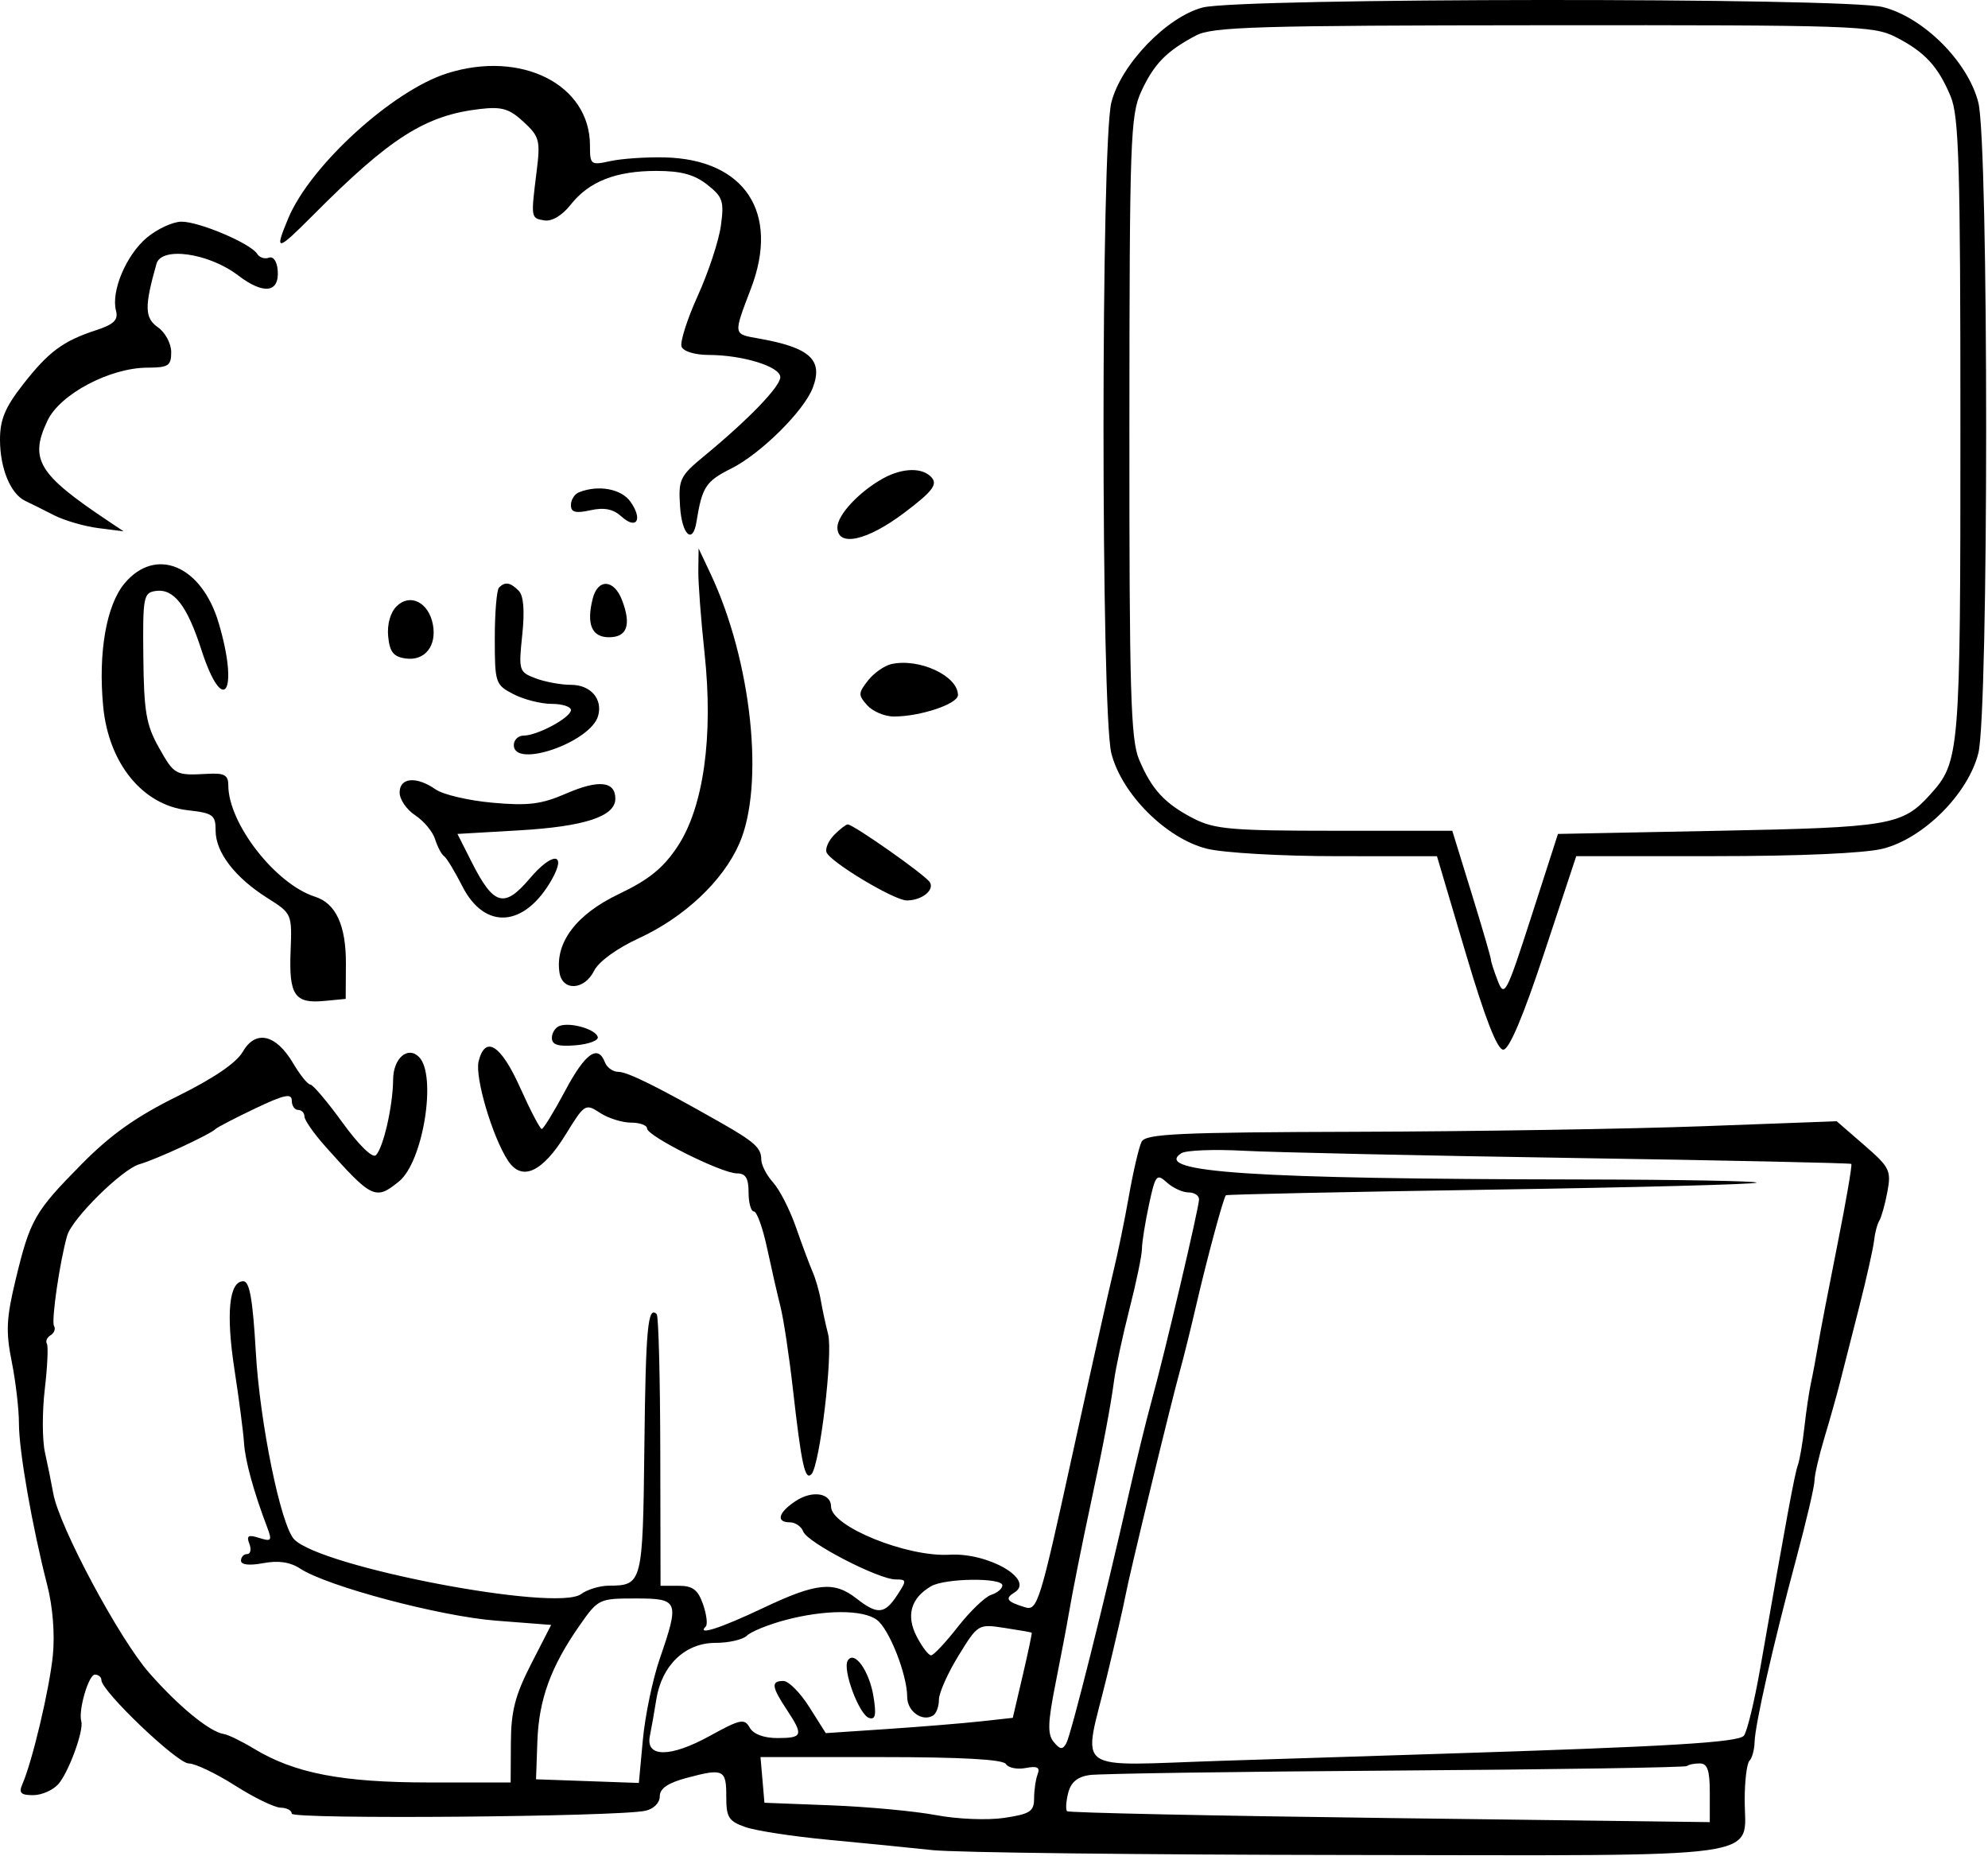 <svg xmlns="http://www.w3.org/2000/svg" width="376" height="351" viewBox="0 0 376 351" fill="none"><path fill-rule="evenodd" clip-rule="evenodd" d="M227.451 1.423C220.635 3.224 211.998 12.215 210.192 19.391C208.218 27.226 208.218 134.626 210.192 142.461C212.127 150.149 220.558 158.58 228.247 160.516C231.35 161.298 242.295 161.929 252.813 161.934L271.781 161.943L277.203 180.234C280.873 192.61 283.173 198.526 284.318 198.526C285.435 198.526 288.068 192.309 292.066 180.226L298.124 161.926H324.321C340.406 161.926 352.679 161.382 356.116 160.516C363.804 158.58 372.235 150.149 374.171 142.461C376.145 134.626 376.145 27.226 374.171 19.391C372.235 11.703 363.804 3.271 356.116 1.336C348.837 -0.498 234.427 -0.42 227.451 1.423ZM226.182 6.724C220.622 9.661 218.234 12.109 215.839 17.326C213.796 21.773 213.632 26.435 213.608 80.664C213.585 130.671 213.85 139.847 215.427 143.621C217.809 149.321 220.334 152.046 225.834 154.853C229.727 156.841 233.069 157.126 252.482 157.126H274.678L278.33 168.959C280.339 175.467 281.981 181.102 281.981 181.481C281.981 181.859 282.573 183.69 283.295 185.548C284.528 188.713 284.926 187.945 289.637 173.326L294.665 157.726L325.223 157.126C357.467 156.492 359.8 156.093 365.038 150.305C370.667 144.085 370.781 142.702 370.781 80.926C370.781 31.197 370.51 22.001 368.935 18.23C366.553 12.53 364.029 9.805 358.529 6.999C354.326 4.853 350.598 4.728 291.929 4.774C237.579 4.816 229.33 5.061 226.182 6.724ZM84.582 13.865C74.231 17.137 58.687 31.317 54.521 41.287C51.841 47.7 52.302 47.636 59.266 40.641C73.796 26.04 80.45 21.811 90.779 20.616C94.922 20.136 96.331 20.552 99.032 23.057C102.047 25.853 102.23 26.555 101.486 32.501C100.389 41.284 100.388 41.279 102.996 41.691C104.388 41.911 106.344 40.735 107.922 38.73C111.381 34.332 116.467 32.326 124.158 32.326C128.798 32.326 131.327 33.01 133.757 34.92C136.709 37.242 136.98 38.058 136.346 42.685C135.956 45.529 133.989 51.491 131.975 55.935C129.96 60.377 128.581 64.713 128.909 65.569C129.252 66.463 131.438 67.128 134.045 67.133C140.496 67.143 147.582 69.34 147.582 71.332C147.582 73.109 141.601 79.311 133.226 86.218C128.57 90.058 128.288 90.647 128.624 95.818C128.971 101.163 131.028 103.065 131.729 98.689C132.785 92.103 133.49 91.02 138.301 88.617C143.864 85.839 152.051 77.733 153.722 73.348C155.736 68.069 153.204 65.745 143.582 64.037C138.603 63.154 138.653 63.457 142.05 54.526C147.505 40.189 140.849 30.119 125.69 29.77C122.174 29.688 117.561 30.004 115.44 30.469C111.728 31.284 111.582 31.172 111.582 27.506C111.582 15.99 98.603 9.433 84.582 13.865ZM27.754 44.965C23.864 48.239 20.977 55.081 21.937 58.753C22.398 60.519 21.558 61.342 18.156 62.457C11.879 64.513 9.16 66.54 4.29 72.79C0.937 77.094 -0.014 79.407 0 83.223C0.019 88.636 2.011 93.433 4.782 94.738C5.772 95.203 8.202 96.415 10.182 97.429C12.162 98.443 15.942 99.547 18.582 99.882L23.382 100.492L20.413 98.508C7.188 89.676 5.506 86.881 8.993 79.534C11.363 74.539 20.779 69.556 27.882 69.538C31.851 69.527 32.382 69.18 32.382 66.594C32.382 64.977 31.253 62.871 29.863 61.899C27.348 60.136 27.3 57.977 29.598 49.884C30.537 46.576 39.484 47.851 45.034 52.084C49.877 55.777 52.876 55.385 52.522 51.101C52.381 49.411 51.683 48.422 50.852 48.742C50.068 49.043 49.067 48.711 48.631 48.005C47.428 46.059 37.712 41.926 34.34 41.926C32.705 41.926 29.741 43.294 27.754 44.965ZM167.037 90.477C162.523 92.969 158.382 97.398 158.382 99.735C158.382 103.529 163.98 102.307 171.05 96.969C176.271 93.027 177.336 91.675 176.252 90.369C174.601 88.379 170.754 88.425 167.037 90.477ZM109.482 93.12C108.657 93.454 107.982 94.534 107.982 95.521C107.982 96.9 108.835 97.129 111.662 96.508C114.287 95.932 115.975 96.271 117.543 97.691C120.391 100.269 121.622 98.287 119.264 94.921C117.528 92.443 113.156 91.638 109.482 93.12ZM132.077 107.926C132.048 110.236 132.577 117.256 133.254 123.526C134.948 139.229 133.075 152.663 128.155 160.091C125.442 164.188 122.731 166.381 117.015 169.11C109.028 172.921 105.001 178.223 105.804 183.87C106.321 187.505 110.508 187.335 112.368 183.604C113.229 181.876 116.677 179.368 120.803 177.468C129.446 173.487 136.747 166.613 139.832 159.55C144.665 148.491 142.161 125.007 134.393 108.526L132.131 103.726L132.077 107.926ZM23.576 110.314C20.119 114.421 18.547 123.421 19.512 133.584C20.536 144.378 26.964 152.28 35.503 153.243C40.31 153.785 40.782 154.132 40.782 157.12C40.782 161.207 44.455 165.984 50.562 169.84C55.22 172.78 55.241 172.829 54.96 179.947C54.634 188.225 55.738 189.847 61.33 189.313L65.382 188.926L65.422 182.326C65.465 175.062 63.536 170.854 59.592 169.602C52.121 167.231 43.182 155.754 43.182 148.534C43.182 146.591 42.449 146.182 39.282 146.356C33.145 146.692 32.98 146.602 30.03 141.354C27.651 137.121 27.217 134.585 27.109 124.254C26.991 112.883 27.136 112.104 29.448 111.773C32.869 111.283 35.377 114.507 38.075 122.859C42.223 135.705 45.275 131.008 41.356 117.809C38.133 106.957 29.473 103.306 23.576 110.314ZM94.382 111.126C93.942 111.565 93.582 115.872 93.582 120.695C93.582 129.192 93.692 129.521 97.122 131.295C99.07 132.301 102.309 133.126 104.322 133.126C106.335 133.126 107.982 133.651 107.982 134.295C107.982 135.703 101.648 139.126 99.042 139.126C98.018 139.126 97.182 139.936 97.182 140.926C97.182 145.437 111.719 140.394 113.125 135.396C114.026 132.191 111.699 129.526 108 129.526C106.097 129.526 103.077 128.97 101.293 128.292C98.149 127.097 98.07 126.839 98.775 120.093C99.258 115.48 99.03 112.654 98.102 111.726C96.509 110.133 95.532 109.975 94.382 111.126ZM112.098 113.231C110.883 118.072 111.92 120.526 115.182 120.526C118.611 120.526 119.435 118.2 117.66 113.531C116.141 109.535 113.067 109.368 112.098 113.231ZM75 114.678C73.819 115.86 73.196 118.102 73.417 120.376C73.703 123.312 74.418 124.216 76.715 124.54C80.346 125.052 82.649 122.17 81.869 118.089C81.068 113.899 77.533 112.145 75 114.678ZM168.582 125.603C167.262 125.899 165.271 127.303 164.158 128.723C162.306 131.087 162.296 131.484 164.044 133.415C165.094 134.577 167.355 135.522 169.068 135.519C174.115 135.508 181.182 133.138 181.182 131.455C181.182 127.829 173.846 124.422 168.582 125.603ZM75.582 149.898C75.582 151.203 76.91 153.142 78.535 154.205C80.16 155.269 81.852 157.307 82.297 158.733C82.741 160.159 83.499 161.596 83.982 161.926C84.464 162.256 86.018 164.812 87.436 167.607C91.676 175.972 99.216 175.425 104.349 166.378C107.286 161.205 104.515 161.056 100.195 166.153C95.368 171.852 93.362 171.282 89.195 163.021L86.522 157.726L98.153 157.05C110.573 156.329 116.382 154.42 116.382 151.061C116.382 147.748 113.232 147.415 107.088 150.083C102.39 152.123 99.93 152.43 93.156 151.823C88.632 151.417 83.786 150.285 82.389 149.305C78.76 146.764 75.582 147.041 75.582 149.898ZM157.814 157.865C156.747 158.932 156.071 160.416 156.311 161.165C156.885 162.96 169.154 170.331 171.529 170.308C174.368 170.279 176.786 168.352 175.861 166.854C175.028 165.505 161.415 155.926 160.333 155.926C160.014 155.926 158.881 156.798 157.814 157.865ZM105.882 194.017C105.057 194.297 104.382 195.323 104.382 196.299C104.382 197.613 105.545 197.975 108.882 197.698C111.357 197.494 113.237 196.786 113.059 196.126C112.671 194.683 107.982 193.306 105.882 194.017ZM45.92 198.923C44.717 201.021 40.374 203.974 33.503 207.366C25.75 211.193 20.935 214.609 15.425 220.192C6.534 229.2 5.699 230.663 2.956 242.033C1.198 249.318 1.077 251.852 2.218 257.534C2.968 261.269 3.582 266.531 3.582 269.226C3.582 274.425 6.077 288.676 8.937 299.813C9.987 303.898 10.399 309.107 9.993 313.121C9.347 319.488 6.125 333.105 4.241 337.426C3.509 339.104 3.917 339.526 6.268 339.526C7.887 339.526 10.036 338.58 11.045 337.426C12.997 335.19 15.877 327.304 15.376 325.566C14.778 323.498 16.752 316.726 17.952 316.726C18.629 316.726 19.182 317.198 19.182 317.775C19.182 319.84 33.522 333.526 35.686 333.526C36.9 333.526 40.838 335.402 44.437 337.695C48.037 339.988 51.928 341.878 53.082 341.895C54.236 341.912 55.182 342.422 55.182 343.026C55.182 344.138 116.845 343.63 122.082 342.476C123.643 342.131 124.782 340.983 124.782 339.752C124.782 338.262 126.312 337.215 129.882 336.26C136.832 334.401 137.384 334.662 137.364 339.807C137.348 343.716 137.807 344.45 140.964 345.558C142.953 346.257 149.982 347.336 156.582 347.956C163.182 348.578 172.092 349.462 176.382 349.923C180.672 350.385 216.08 350.799 255.067 350.844C336.006 350.938 329.981 351.777 329.981 340.412C329.981 336.844 330.386 333.521 330.881 333.027C331.376 332.531 331.812 330.957 331.851 329.526C331.942 326.14 335.37 311.03 339.719 294.845C341.624 287.762 343.181 281.114 343.181 280.071C343.181 279.029 344.024 275.375 345.053 271.952C346.083 268.528 347.404 263.836 347.991 261.526C348.578 259.216 350.208 252.808 351.616 247.286C353.024 241.763 354.3 236.07 354.453 234.634C354.606 233.199 355.054 231.503 355.448 230.866C355.841 230.229 356.528 227.768 356.973 225.396C357.723 221.396 357.406 220.758 352.581 216.575L347.381 212.067L322.181 213.004C308.321 213.52 278.944 213.994 256.898 214.057C222.786 214.155 216.68 214.437 215.913 215.949C215.419 216.927 214.346 221.506 213.53 226.126C212.715 230.746 211.381 237.226 210.567 240.526C209.754 243.826 206.218 259.625 202.713 275.637C196.678 303.197 196.207 304.707 193.86 303.988C190.412 302.931 189.999 302.351 191.87 301.194C195.801 298.766 186.948 293.619 179.578 294.05C171.531 294.521 157.182 288.695 157.182 284.956C157.182 282.383 153.668 281.814 150.519 283.877C147.193 286.056 146.685 287.926 149.419 287.926C150.431 287.926 151.562 288.719 151.934 289.69C152.733 291.773 166.173 298.726 169.401 298.726C171.51 298.726 171.525 298.896 169.671 301.726C167.317 305.319 165.944 305.426 161.982 302.326C157.734 299.003 154.417 299.342 144.338 304.126C136.291 307.946 131.675 309.434 133.484 307.624C133.869 307.238 133.637 305.348 132.967 303.424C132.006 300.668 131.024 299.926 128.339 299.926H124.931L124.883 274.552C124.856 260.597 124.553 248.897 124.208 248.553C122.531 246.875 122.127 251.196 121.874 273.543C121.578 299.579 121.503 299.87 115.111 299.908C113.423 299.918 111.069 300.635 109.884 301.503C105.222 304.912 60.653 296.396 55.634 291.137C53.111 288.494 49.15 269.151 48.382 255.72C47.813 245.769 47.206 242.326 46.021 242.326C43.318 242.326 42.712 248.427 44.356 259.104C45.221 264.726 46.03 270.946 46.154 272.926C46.364 276.266 47.995 282.2 50.549 288.911C51.494 291.398 51.33 291.608 49.014 290.872C46.948 290.217 46.571 290.444 47.162 291.988C47.572 293.054 47.383 293.926 46.745 293.926C46.105 293.926 45.582 294.49 45.582 295.18C45.582 295.965 47.159 296.139 49.787 295.646C52.651 295.109 54.875 295.436 56.759 296.669C61.892 300.033 83.202 305.699 93.812 306.521L104.241 307.33L100.453 314.728C97.422 320.648 96.656 323.624 96.624 329.625L96.582 337.124L81.167 337.125C64.691 337.126 55.699 335.39 48.002 330.72C45.703 329.326 43.158 328.088 42.346 327.968C39.68 327.576 33.793 322.755 28.205 316.385C22.524 309.911 11.196 288.72 10.079 282.478C9.729 280.524 9.019 277.023 8.501 274.696C7.983 272.37 7.969 266.982 8.472 262.722C8.974 258.464 9.15 254.598 8.865 254.135C8.578 253.671 8.901 252.947 9.582 252.526C10.264 252.105 10.549 251.32 10.217 250.782C9.659 249.88 11.332 238.416 12.71 233.687C13.659 230.438 23.093 221.127 26.382 220.194C29.506 219.309 39.737 214.571 40.782 213.526C41.112 213.196 44.486 211.446 48.282 209.639C53.722 207.048 55.182 206.73 55.182 208.139C55.182 209.122 55.722 209.926 56.382 209.926C57.042 209.926 57.582 210.48 57.582 211.158C57.582 211.835 59.336 214.361 61.482 216.771C70.357 226.742 71.034 227.063 75.487 223.426C80.048 219.702 82.663 203.327 79.244 199.908C77.108 197.772 74.383 200.158 74.353 204.189C74.317 209.139 72.51 217.078 71.096 218.492C70.468 219.12 67.865 216.581 64.795 212.344C61.919 208.374 59.173 205.126 58.692 205.126C58.212 205.126 56.752 203.316 55.446 201.103C52.195 195.595 48.337 194.711 45.92 198.923ZM90.524 200.729C89.774 203.718 93.151 215.111 96.108 219.563C98.718 223.496 102.594 221.717 106.992 214.571C110.555 208.779 110.723 208.673 113.473 210.475C115.027 211.493 117.666 212.326 119.34 212.326C121.013 212.326 122.382 212.824 122.382 213.432C122.382 214.87 136.497 221.926 139.374 221.926C141.027 221.926 141.582 222.829 141.582 225.526C141.582 227.506 142.035 229.126 142.59 229.126C143.144 229.126 144.263 232.232 145.075 236.026C145.886 239.82 147.03 244.816 147.614 247.126C148.2 249.436 149.258 256.456 149.967 262.726C151.586 277.046 152.265 280.149 153.485 278.8C155.076 277.038 157.568 256.024 156.624 252.338C156.143 250.461 155.521 247.576 155.241 245.926C154.962 244.276 154.261 241.846 153.684 240.526C153.108 239.206 151.697 235.426 150.548 232.126C149.4 228.826 147.453 225.011 146.221 223.649C144.99 222.286 143.982 220.327 143.982 219.296C143.982 217.108 142.719 215.969 136.182 212.254C124.355 205.534 118.693 202.726 116.967 202.726C115.944 202.726 114.795 201.916 114.416 200.926C113.087 197.463 110.685 199.183 106.879 206.326C104.768 210.286 102.78 213.526 102.462 213.526C102.143 213.526 100.307 210.016 98.382 205.726C94.731 197.589 91.783 195.714 90.524 200.729ZM223.425 218.117C217.916 221.73 236.951 222.984 298.682 223.076C317.436 223.103 332.529 223.378 332.222 223.685C331.913 223.994 309.279 224.587 281.921 225.005C254.565 225.424 232.036 225.902 231.86 226.067C231.399 226.499 228.299 237.996 226.183 247.126C225.188 251.416 223.848 256.816 223.204 259.126C221.463 265.38 213.552 298.016 212.884 301.697C212.565 303.453 210.973 310.388 209.344 317.108C204.817 335.798 202.27 333.951 231.281 333.02C244.976 332.58 263.471 331.99 272.381 331.708C315.791 330.332 328.794 329.555 329.834 328.274C330.435 327.532 331.823 321.796 332.921 315.526C337.952 286.772 339.428 278.8 340.029 277.126C340.384 276.136 340.944 272.896 341.273 269.926C341.603 266.956 342.165 263.176 342.522 261.526C342.88 259.876 343.488 256.636 343.875 254.326C344.261 252.016 345.91 243.449 347.541 235.288C349.172 227.127 350.342 220.309 350.144 220.138C349.944 219.967 326.291 219.461 297.581 219.014C268.871 218.565 240.791 217.95 235.181 217.647C229.571 217.343 224.281 217.554 223.425 218.117ZM217.298 227.904C216.574 231.281 215.982 235.011 215.982 236.193C215.982 237.375 214.928 242.462 213.64 247.496C212.353 252.531 211.028 258.692 210.697 261.188C210.067 265.94 208.616 273.612 206.437 283.726C204.664 291.95 202.795 301.324 202.1 305.471C201.782 307.371 200.683 313.14 199.659 318.292C198.162 325.823 198.091 328.012 199.299 329.468C200.508 330.924 200.973 330.97 201.681 329.702C202.573 328.104 209.05 302.26 213.506 282.526C214.848 276.586 216.763 268.756 217.762 265.126C220.304 255.9 226.781 228.393 226.781 226.824C226.781 226.11 225.879 225.526 224.776 225.526C223.674 225.526 221.835 224.68 220.693 223.646C218.757 221.895 218.524 222.186 217.298 227.904ZM176.096 300.014C172.275 302.24 171.327 305.553 173.376 309.515C174.403 311.501 175.634 313.106 176.113 313.08C176.59 313.055 178.872 310.62 181.182 307.668C183.492 304.716 186.326 302.001 187.482 301.634C188.637 301.265 189.582 300.461 189.582 299.846C189.582 298.344 178.728 298.481 176.096 300.014ZM109.625 307.426C104.181 315.215 101.918 321.419 101.637 329.326L101.382 336.526L111.105 336.872L120.829 337.217L121.592 328.996C122.013 324.473 123.443 317.619 124.77 313.762C128.555 302.759 128.381 302.326 120.186 302.326C113.313 302.326 113.125 302.417 109.625 307.426ZM148.409 306.44C145.233 307.294 142.021 308.607 141.269 309.359C140.517 310.11 137.825 310.726 135.284 310.726C129.601 310.726 125.165 314.964 124.14 321.372C123.757 323.766 123.204 326.903 122.911 328.342C122.077 332.435 126.786 332.429 134.235 328.328C140.013 325.146 140.805 324.981 141.795 326.75C142.489 327.989 144.445 328.726 147.042 328.726C151.839 328.726 152.009 328.199 148.782 323.326C145.925 319.011 145.801 317.926 148.166 317.926C149.149 317.926 151.353 320.147 153.067 322.862L156.182 327.796L167.782 327.018C174.162 326.59 182.12 325.938 185.467 325.571L191.552 324.903L193.423 316.914C194.451 312.521 195.223 308.866 195.136 308.793C195.051 308.72 192.733 308.315 189.984 307.895C185.014 307.134 184.963 307.166 181.284 313.146C179.247 316.455 177.582 320.202 177.582 321.473C177.582 322.744 177.091 324.088 176.49 324.459C174.444 325.724 171.582 323.676 171.582 320.949C171.582 316.764 168.21 308.164 165.873 306.39C163.25 304.398 155.925 304.419 148.409 306.44ZM160.339 314.073C159.302 315.75 162.469 324.288 164.362 324.92C165.573 325.323 165.772 324.365 165.205 320.87C164.416 316.012 161.584 312.056 160.339 314.073ZM144.21 336.645L144.582 340.964L157.182 341.45C164.112 341.717 173.048 342.551 177.042 343.304C181.093 344.067 186.793 344.297 189.942 343.824C194.827 343.092 195.582 342.6 195.582 340.151C195.582 338.595 195.883 336.537 196.251 335.577C196.754 334.265 196.194 333.971 193.992 334.392C192.381 334.7 190.698 334.361 190.251 333.639C189.71 332.763 181.854 332.326 166.639 332.326H143.837L144.21 336.645ZM319.082 334.017C318.807 334.287 294.011 334.672 263.981 334.874C233.951 335.075 207.891 335.456 206.07 335.721C203.772 336.054 202.534 337.095 202.026 339.12C201.622 340.725 201.53 342.274 201.819 342.563C202.108 342.852 229.579 343.436 262.863 343.858L323.381 344.627V339.077C323.381 334.812 322.941 333.526 321.482 333.526C320.436 333.526 319.356 333.747 319.082 334.017Z" fill="black"></path></svg>